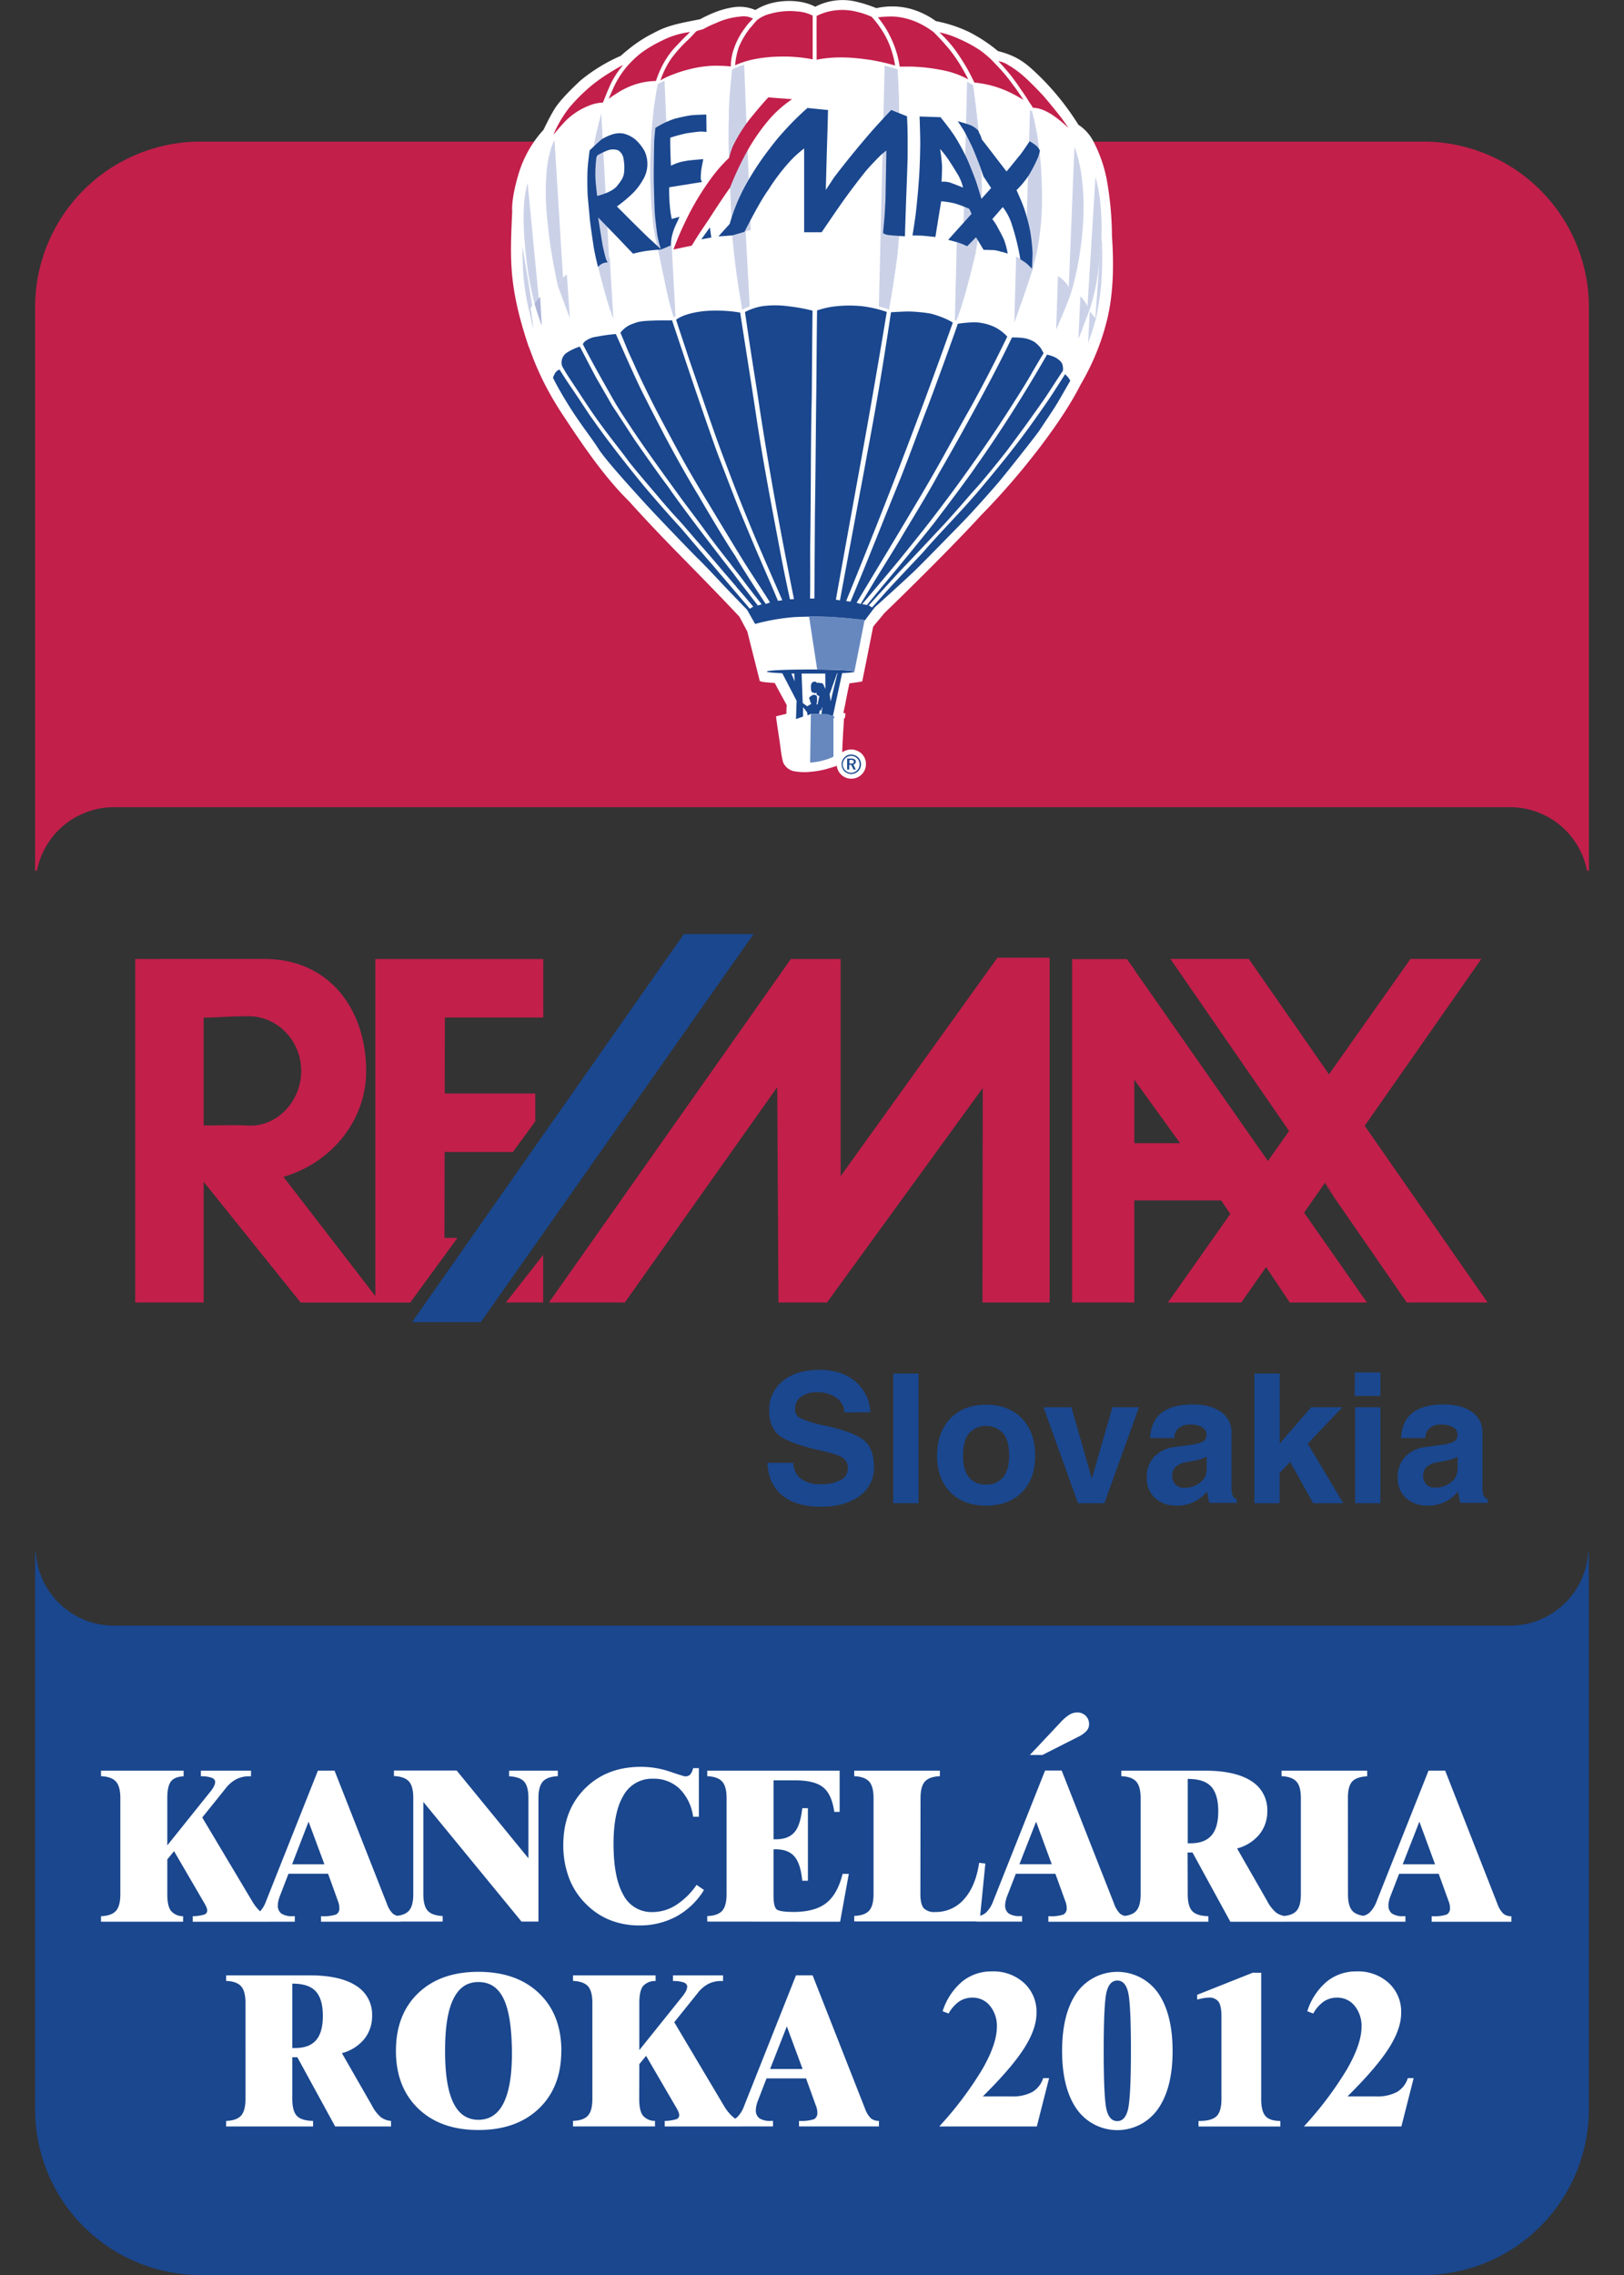 <svg id="Layer_1" data-name="Layer 1" xmlns="http://www.w3.org/2000/svg" xmlns:xlink="http://www.w3.org/1999/xlink" viewBox="0 0 500 700"><rect x="0" y="0" width="500" height="700" fill="#333333" stroke="none"/><defs><style>.cls-1{fill:none;clip-rule:evenodd;}.cls-2,.cls-34{fill:#1a478e;}.cls-2,.cls-3,.cls-36,.cls-4{fill-rule:evenodd;}.cls-3,.cls-37{fill:#c21f4b;}.cls-4,.cls-7{fill:#fff;}.cls-5{clip-path:url(#clip-path);}.cls-6{fill:#cbd2e8;}.cls-8{clip-path:url(#clip-path-2);}.cls-9{clip-path:url(#clip-path-3);}.cls-10{clip-path:url(#clip-path-4);}.cls-11{clip-path:url(#clip-path-5);}.cls-12{clip-path:url(#clip-path-6);}.cls-13{clip-path:url(#clip-path-7);}.cls-14{clip-path:url(#clip-path-8);}.cls-15{clip-path:url(#clip-path-9);}.cls-16{clip-path:url(#clip-path-10);}.cls-17{clip-path:url(#clip-path-11);}.cls-18{clip-path:url(#clip-path-12);}.cls-19{fill:#aeb5d8;}.cls-20{clip-path:url(#clip-path-13);}.cls-21{clip-path:url(#clip-path-14);}.cls-22{clip-path:url(#clip-path-15);}.cls-23{clip-path:url(#clip-path-16);}.cls-24{clip-path:url(#clip-path-17);}.cls-25{clip-path:url(#clip-path-18);}.cls-26{clip-path:url(#clip-path-19);}.cls-27{clip-path:url(#clip-path-20);}.cls-28{clip-path:url(#clip-path-21);}.cls-29{clip-path:url(#clip-path-22);}.cls-30{clip-path:url(#clip-path-23);}.cls-31{clip-path:url(#clip-path-24);}.cls-32{clip-path:url(#clip-path-25);}.cls-33,.cls-36{fill:#6788bf;}.cls-35{clip-path:url(#clip-path-26);}</style><clipPath id="clip-path"><path id="SVGID" class="cls-1" d="M167.87,44.82a34.88,34.88,0,0,0-6.54,18.09c-.56,8.41,1,20.19,1.9,24.53s1.37,6.07,1.37,6.07A8.45,8.45,0,0,1,166.71,91a16.89,16.89,0,0,1,5.13-2.71l-.74-3.57q-.87-4.27-1.55-8.6c-.37-2.32-.63-4.47-1.11-9.22a75.79,75.79,0,0,1-.26-12.68,34.58,34.58,0,0,1,1.43-8.54,17.79,17.79,0,0,1,1.87-4.05,11.37,11.37,0,0,0-3.61,3.17"/></clipPath><clipPath id="clip-path-2"><path id="SVGID-2" data-name="SVGID" class="cls-1" d="M163.23,96.87a6.77,6.77,0,0,1,.17-2.09,2.57,2.57,0,0,1,1.2-1.28c0-.15-.5-1.92-1.37-6.06a117.67,117.67,0,0,1-2-22.24,38.34,38.34,0,0,0-.32,5.56c-.07,3.28-.09,6.56,0,9.85a73.9,73.9,0,0,0,2.28,16.26"/></clipPath><clipPath id="clip-path-3"><path id="SVGID-3" data-name="SVGID" class="cls-1" d="M202.47,25.85a46.33,46.33,0,0,1,14.88-4.69,37.34,37.34,0,0,1,8,.22s-1.15,9.93-1,14.15c-.38,10.49.38,20.62.76,30.87.06,2.66.35,6.06.35,6.06a106.86,106.86,0,0,0-22.95,4.1,54.49,54.49,0,0,1-1.68-10.18,143.8,143.8,0,0,1-.45-21.29,116.7,116.7,0,0,1,2.1-19.24"/></clipPath><clipPath id="clip-path-4"><path id="SVGID-4" data-name="SVGID" class="cls-1" d="M225.35,21.38a27.6,27.6,0,0,1,4.9-1.83,40.51,40.51,0,0,1,14-1.15c3.17.28,6.26.87,6.26.87l.75,51.81a68.93,68.93,0,0,0-10-1.17,40.11,40.11,0,0,0-7.31.33,47.28,47.28,0,0,0-8.44,2.23h0s-.29-3.4-.35-6.06c-.38-10.25-1.14-20.38-.76-30.87-.11-4.22,1-14.15,1-14.15h0"/></clipPath><clipPath id="clip-path-5"><path id="SVGID-5" data-name="SVGID" class="cls-1" d="M250.49,19.27a44.11,44.11,0,0,1,9.31-.81,65.38,65.38,0,0,1,8.91.93,71.92,71.92,0,0,1,7.65,1.93s.38,5.55.42,8.37.39,16.88.25,23.59-.16,19.33-.16,19.33a78.81,78.81,0,0,0-8.31-1.36,69.34,69.34,0,0,0-11-.55c-3.29.18-5.87.33-6.3.38h0Z"/></clipPath><clipPath id="clip-path-6"><path id="SVGID-6" data-name="SVGID" class="cls-1" d="M276.37,21.32c.79,0,3.15.07,4.74.09a48,48,0,0,1,7.45.71,36.53,36.53,0,0,1,6.9,1.95,27.37,27.37,0,0,1,4.2,2.19S301,36.39,301.23,39.8s1,11.72,1.11,17.4a132.9,132.9,0,0,1-1.85,20.15,11.86,11.86,0,0,0-3-1.82,32.36,32.36,0,0,0-7.8-2.36,54.79,54.79,0,0,0-8.68-.72c-1.88,0-2.95.12-4.12.16h0s0-12.61.16-19.33-.21-20.77-.25-23.59-.4-8.16-.41-8.37"/></clipPath><clipPath id="clip-path-7"><path id="SVGID-7" data-name="SVGID" class="cls-1" d="M316.69,32.84a37.78,37.78,0,0,0-5.19-3.24,26.83,26.83,0,0,0-11.83-3.32c.07.55,1.36,10.21,1.56,13.52s1,11.72,1.11,17.4a134.18,134.18,0,0,1-1.84,20.15h0a9.23,9.23,0,0,1,4.49-.55,19.31,19.31,0,0,1,7.19,1.77,24.72,24.72,0,0,1,4,2.46A12.37,12.37,0,0,1,318,82.73s.79-2.73,1.1-4.56a82.13,82.13,0,0,0,1.71-15.56,136.12,136.12,0,0,0-.65-15.24c-.44-3.85-.69-5.43-1.07-7.43s-1.31-5.84-1.31-5.84l-.45,0-.62-1.24"/></clipPath><clipPath id="clip-path-8"><path id="SVGID-8" data-name="SVGID" class="cls-1" d="M317.76,34.1a4,4,0,0,1,.87,0,11.24,11.24,0,0,1,4.21,1.51,36.41,36.41,0,0,1,4,3,11.11,11.11,0,0,1,1.92,1.93c8.12,14.72,4.34,38.41,1.1,49.25a10.11,10.11,0,0,0-2.27-3.38,11.26,11.26,0,0,0-3.18-2.23,14.28,14.28,0,0,0-2.74-1,16,16,0,0,0-3.7-.46s.79-2.75,1.1-4.56a82.13,82.13,0,0,0,1.71-15.56,136.12,136.12,0,0,0-.65-15.24c-.44-3.85-.69-5.43-1.07-7.43s-1.28-5.76-1.31-5.84"/></clipPath><clipPath id="clip-path-9"><path id="SVGID-9" data-name="SVGID" class="cls-1" d="M335.37,95.7a10.38,10.38,0,0,0-3.19-4.87,5.5,5.5,0,0,0-2.31-1c3.21-10.74,6.94-34.07-.87-48.81a.34.34,0,0,0-.05-.14,10.13,10.13,0,0,1,5.17,4.95,33.18,33.18,0,0,1,2.34,5.71,62.37,62.37,0,0,1,2.06,8.78,73.09,73.09,0,0,1,.45,15,109.23,109.23,0,0,1-1.45,12,67.59,67.59,0,0,1-2.15,8.35"/></clipPath><clipPath id="clip-path-10"><path id="SVGID-10" data-name="SVGID" class="cls-1" d="M337.42,98.12c-.67-.79-1.37-1.64-2.05-2.43a65.72,65.72,0,0,0,2.15-8.34,109.23,109.23,0,0,0,1.45-12c.07-.81.11-1.57.15-2.31.06.57.12,1.19.17,1.84A126.27,126.27,0,0,1,339,88.15c-.35,3.47-1.19,8.15-1.58,10"/></clipPath><clipPath id="clip-path-11"><path id="SVGID-11" data-name="SVGID" class="cls-1" d="M164.59,93.51h0a109.2,109.2,0,0,0,3.6,10.33c1.51,3.26,4.2,8.93,4.2,8.93a4.86,4.86,0,0,0-1.54.94,5.1,5.1,0,0,0-1.05,1.63s-1.65-3.59-2.31-5.27-1.95-4.74-2.69-7a51.63,51.63,0,0,1-1.59-6.17,10.18,10.18,0,0,1,.1-1.85h0v0h0v0h0v0h0v-.05h0v0h0v0h0v0h0v-.16h0l0,0h0v0h0v0h0v0h0v0h0l0,0h0v0h0l0,0h0v0h0l0,0h0a.22.22,0,0,1,0-.08h0l0,0h0l0,0h0v0h0v0l0,0h0v0h0l0,0h0l0,0h0v0h0l0,0h0v0h0v0h0l0,0h0l0,0h0l.06,0h0l0,0h0l0,0h.05l0,0h0l0,0h0l0,0h.06l0,0,0,0h0l0,0h.08l0,0,0,0h0l0,0h0l0,0h0l0,0Z"/></clipPath><clipPath id="clip-path-12"><path id="SVGID-12" data-name="SVGID" class="cls-1" d="M171.84,88.31h0c.39.89,2,5.44,3,8.06,1.38,3.54,3.11,7.46,3.9,9-.06.18-.12.36-.19.54a8.33,8.33,0,0,0-1.79.48,10.35,10.35,0,0,0-3,1.73,4.41,4.41,0,0,0-1.45,2.06,6.62,6.62,0,0,0-.08,2,4.82,4.82,0,0,0,.13.54c-.16-.33-2.73-5.75-4.19-8.91a109.2,109.2,0,0,1-3.6-10.33h0A8.45,8.45,0,0,1,166.71,91a17.12,17.12,0,0,1,5.13-2.71"/></clipPath><clipPath id="clip-path-13"><path id="SVGID-13" data-name="SVGID" class="cls-1" d="M171.84,88.31v0Zm12.3-6.22,0,0s.59,2.61,1,4,1.59,6,2.52,8.78,2.67,6.86,2.67,6.86-.75.09-2.11.29-3.46.49-4.7.72a13.48,13.48,0,0,0-2.88.89,5.09,5.09,0,0,0-1.39,1,6.28,6.28,0,0,0-.5.71c-.8-1.55-2.52-5.47-3.9-9-1-2.62-2.62-7.17-3-8.06h0a3.77,3.77,0,0,1,.57-1.67,8.08,8.08,0,0,1,2.28-2.3,13.33,13.33,0,0,1,4.94-1.74A32.09,32.09,0,0,1,184.14,82.09Z"/></clipPath><clipPath id="clip-path-14"><path id="SVGID-14" data-name="SVGID" class="cls-1" d="M190.34,101.73a9.38,9.38,0,0,1,3-2.41,15.87,15.87,0,0,1,5.27-1.41c1.64-.12,3.84-.23,6.14-.24h2.61c-.3-.86-.56-1.61-.84-2.63-.76-2.75-1.37-5.51-1.93-8.28-.69-3.41-1.45-6.8-2.12-10.2-2.62.19-5.33.42-7.91.75l-1.32.21c-.61.09-1.18.17-1.71.27a14,14,0,0,0-4.17,1.61,14.31,14.31,0,0,0-3.19,2.68l0,0,0,.06h0l0,0s.59,2.61,1,4,1.59,6,2.52,8.78,2.62,6.75,2.67,6.86m0,0Z"/></clipPath><clipPath id="clip-path-15"><path id="SVGID-15" data-name="SVGID" class="cls-1" d="M184.2,82.09a14.31,14.31,0,0,1,3.19-2.68,14.79,14.79,0,0,1,5.68-1.88c3.22-.47,6.21-.73,9.44-1a53.77,53.77,0,0,1-1.69-10.19,143.8,143.8,0,0,1-.45-21.29,116.55,116.55,0,0,1,2.1-19.24,16.51,16.51,0,0,0-7.21,1.07,24,24,0,0,0-3.08,1.36,40.39,40.39,0,0,0-6.34,4.28,91.8,91.8,0,0,0-3.08,12.5c-1.46,12.53-1.67,25,1.44,37"/></clipPath><clipPath id="clip-path-16"><path id="SVGID-16" data-name="SVGID" class="cls-1" d="M171.84,88.32a3.85,3.85,0,0,1,.57-1.67,8.08,8.08,0,0,1,2.28-2.3,13.33,13.33,0,0,1,4.94-1.74,32.94,32.94,0,0,1,4.57-.52h0c-3.11-12-2.9-24.5-1.44-37a91.8,91.8,0,0,1,3.08-12.5h0v0a13.11,13.11,0,0,0-7.11,2.27,24.64,24.64,0,0,0-4.84,3.87,18,18,0,0,0-2.41,3,17.79,17.79,0,0,0-1.87,4.05,34.58,34.58,0,0,0-1.43,8.54,75.79,75.79,0,0,0,.26,12.68c.48,4.75.74,6.9,1.11,9.22q.67,4.32,1.55,8.6l.74,3.57h0"/></clipPath><clipPath id="clip-path-17"><path id="SVGID-17" data-name="SVGID" class="cls-1" d="M207.39,97.67h0a8.28,8.28,0,0,1,1.48-.89,19.54,19.54,0,0,1,4.4-1.47,30.94,30.94,0,0,1,5.6-.59c1.43,0,3.19,0,4.71,0s3.65.33,4,.38l.91.17s-.18-1.15-.43-2.69-.78-4.43-1.22-7.69-1-7.7-1.13-9.42-.26-2.88-.26-2.88l0-.19a106.29,106.29,0,0,0-22.9,4.09l0,.06c.67,3.39,1.43,6.77,2.11,10.16.56,2.77,1.17,5.53,1.93,8.28.28,1,.54,1.77.84,2.62"/></clipPath><clipPath id="clip-path-18"><path id="SVGID-18" data-name="SVGID" class="cls-1" d="M225.46,72.46l0,0,0,.17s.09,1.16.26,2.88.68,6.16,1.13,9.42,1,6.15,1.22,7.69.41,2.6.43,2.68h0l1-.5a17.54,17.54,0,0,1,3.3-1.11,32.1,32.1,0,0,1,5.78-.68,48,48,0,0,1,6.39.55c1.83.29,3.7.58,4.32.76s1.6.41,1.6.41S251,88.93,251,88s.13-6.62.16-9.69,0-7.23,0-7.23l0,0a69.62,69.62,0,0,0-10-1.16,40.11,40.11,0,0,0-7.31.33,48.64,48.64,0,0,0-8.43,2.22"/></clipPath><clipPath id="clip-path-19"><path id="SVGID-19" data-name="SVGID" class="cls-1" d="M251.27,71.07l0,0c0,.3,0,4.26,0,7.21S251,87.09,251,88s-.12,6.53-.13,6.74h0a27.7,27.7,0,0,1,4.74-1.25,28.8,28.8,0,0,1,5.88-.42,41.8,41.8,0,0,1,6.14.59,47,47,0,0,1,6.1,1.59s.76-4.2.94-5.3.92-6,1.28-8.5.63-5.35.71-6.5.2-2.34.2-2.34l-.07,0a80,80,0,0,0-8.25-1.34,69.34,69.34,0,0,0-11-.55c-3.19.18-5.72.32-6.25.37"/></clipPath><clipPath id="clip-path-20"><path id="SVGID-20" data-name="SVGID" class="cls-1" d="M276.89,72.61h0s-.11,1.19-.2,2.34-.36,4-.71,6.5-1.1,7.4-1.28,8.5-.9,5.11-.94,5.29a39.44,39.44,0,0,1,4.91-.31,41.13,41.13,0,0,1,5.92.34,27.65,27.65,0,0,1,9.85,3.45s1.27-3.19,1.92-5.45,1.44-5,2.37-8.63,1.78-7.3,1.78-7.3h0a11.86,11.86,0,0,0-3-1.82,32.36,32.36,0,0,0-7.8-2.36,54.79,54.79,0,0,0-8.68-.72c-1.87,0-2.94.12-4.11.16"/></clipPath><clipPath id="clip-path-21"><path id="SVGID-21" data-name="SVGID" class="cls-1" d="M300.5,77.36a9.23,9.23,0,0,1,4.49-.55,19.31,19.31,0,0,1,7.19,1.77,24.72,24.72,0,0,1,4,2.46A13,13,0,0,1,318,82.73s-1.75,5.42-2.84,8.46-3,8.49-4.12,11.87a11.25,11.25,0,0,0-4.11-3.15,14.59,14.59,0,0,0-7.15-1.65c-2.5,0-4.85.31-4.85.31l-.47.15c.09-.23,1.29-3.26,1.91-5.43s1.44-5,2.37-8.63,1.78-7.3,1.78-7.3h0m0,0h0Z"/></clipPath><clipPath id="clip-path-22"><path id="SVGID-22" data-name="SVGID" class="cls-1" d="M318,82.74h0a15.84,15.84,0,0,1,3.68.46,14.28,14.28,0,0,1,2.74,1,11.26,11.26,0,0,1,3.18,2.23,10.32,10.32,0,0,1,2.27,3.38c-.19.65-1.5,4.15-2.62,6.77-1.78,4.32-4,9.05-5.16,11.49a18.82,18.82,0,0,0-1.89-2.63,8.72,8.72,0,0,0-3.45-2,12,12,0,0,0-3.07-.41,23.63,23.63,0,0,0-2.66.07c1.12-3.38,3.06-8.69,4.12-11.87,1.07-3,2.76-8.2,2.84-8.45"/></clipPath><clipPath id="clip-path-23"><path id="SVGID-23" data-name="SVGID" class="cls-1" d="M322.08,108v0a11.61,11.61,0,0,1,2.43.66,6.86,6.86,0,0,1,2.49,1.71,4.63,4.63,0,0,1,1.07,2.74c.56-1.11,1.08-2.23,1.58-3.36,2-4.24,2.75-6.32,4.28-10.37.42-1.08.85-2.22,1.43-3.74a10.38,10.38,0,0,0-3.19-4.87,5.41,5.41,0,0,0-2.3-1h0c-.19.65-1.5,4.15-2.62,6.77-1.78,4.32-4,9.05-5.16,11.49v0"/></clipPath><clipPath id="clip-path-24"><path id="SVGID-24" data-name="SVGID" class="cls-1" d="M328.09,113.17h0c0,.14-.12.94-.12.94a3.76,3.76,0,0,1,1.13.87,6.69,6.69,0,0,1,.83,1.11c.63-1.08.76-1.31,1.37-2.34s2.07-4.15,3.36-7.34c1-2.64,1.55-4.12,1.9-5.43s.62-2,.86-2.87c-.67-.79-1.37-1.63-2-2.41h0c-.58,1.52-1,2.66-1.43,3.74-1.53,4-2.32,6.13-4.28,10.37-.5,1.13-1,2.25-1.57,3.36"/></clipPath><clipPath id="clip-path-25"><path id="SVGID-25" data-name="SVGID" class="cls-1" d="M232.46,191.85h0l3.62,14.76c.24-.35,6-.63,13.14-.64h1.34c6.8,0,12.2.3,12.5.63l3.16-15.88-2.33-.26h0l-.33,0h0c-3.16-.34-6.32-.62-9.49-.76h0l-2.38-.08H246.6l-.33,0h0l-.34,0h0c-.72,0-1.43.08-2.15.14h0c-.66.06-1.32.13-2,.21h0c-1.72.2-3.43.49-5.12.84-1.41.29-2.81.63-4.21,1"/></clipPath><clipPath id="clip-path-26"><path id="SVGID-26" data-name="SVGID" class="cls-1" d="M242.76,222l6.89-2.37-.27,15.07a19.19,19.19,0,0,1-2.94,0,3.62,3.62,0,0,1-1.11-.4,2.62,2.62,0,0,1-1.13-1.19,18.43,18.43,0,0,1-1-5c-.09-1.58-.44-6.09-.44-6.09"/></clipPath></defs><path class="cls-2" d="M10.81,477.36H11A24.13,24.13,0,0,0,35,500.2H465a24.13,24.13,0,0,0,24-22.84h.17V649.24A51,51,0,0,1,438.33,700H61.67a50.94,50.94,0,0,1-50.86-50.72Z"/><path class="cls-3" d="M489.19,94.3V267.9h-.57A24.14,24.14,0,0,0,465,248.37H35A24.14,24.14,0,0,0,11.38,267.9h-.57V94.3A50.94,50.94,0,0,1,61.67,43.57H438.33A51,51,0,0,1,489.19,94.3"/><path class="cls-4" d="M238.93,220.45c.3,2.64,1.1,7.32,1.42,10a32.93,32.93,0,0,0,.72,4,4.67,4.67,0,0,0,3.09,2.78,17.1,17.1,0,0,0,5.43.24,26.44,26.44,0,0,0,5.4-1c.81-.25,1.81-.53,2.64-.84a4.51,4.51,0,1,0,7.67-3.72,4.75,4.75,0,0,0-6-.42c.18-5.09.45-8.48.57-10.52h.26c0-.22.17-1.26.17-1.49-.15,0-.49-.08-.64-.12,1-4.58.86-4.54,1.87-9.11,1.72-.22,2.58-.32,3.93-.58,1.66-8.1,2-10,3.37-16.82,1.08-1.43,2.29-2.69,3.37-4.12,0,0,18.43-17.73,29.89-30.22,13-13.22,25.24-29.42,30.6-40.16A74,74,0,0,0,340.8,98.6c2-8.1,2.18-16.94,1.55-26.07A100.78,100.78,0,0,0,340.7,55a42.94,42.94,0,0,0-4.12-11.6,13.38,13.38,0,0,0-4.55-5,81.43,81.43,0,0,0-11.52-14.5c-4-3.89-6.72-6.55-13.25-8.18a47.29,47.29,0,0,0-8.85-5.85A41.72,41.72,0,0,0,288.14,6.5a24.31,24.31,0,0,0-8.05-3.85,22.34,22.34,0,0,0-10.27-.14,39.94,39.94,0,0,0-7-2.17A18.25,18.25,0,0,0,251,2.08C247-.06,241.87.07,238.63.71a18.21,18.21,0,0,0-6.07,2.37,12.37,12.37,0,0,0-7-.81,26.82,26.82,0,0,0-4.91,1.3,40.82,40.82,0,0,0-5.1,2.35c-6.15,1.21-9.89,1.82-14.22,4.19a41.64,41.64,0,0,0-7.85,5.07c-1.31,1.05-2,1.68-2.36,2a52.32,52.32,0,0,0-12.3,7.51c-2.72,2.5-6.51,6.25-8.15,8.94s-3.31,6.28-3.31,6.28a35.06,35.06,0,0,0-7.61,13.29C157.26,61.35,157.7,65,157.7,65c-.68,14.81-1.1,23.08,4.94,41.3,1,2.26,3.22,10.12,10.48,21.12,5.67,8.6,12.67,19.11,20.54,26.8,11.58,12.9,19.66,20.31,34,35.54l2.43,4.56c1.25,5.06,2.56,10.1,3.81,15.15.14.46,3.87.59,4.65.7,1.22,2.39,2.28,4.21,3.67,6.81a23.7,23.7,0,0,0-.09,2.62c-.81.27-2.35.55-3.17.82"/><path class="cls-2" d="M244.56,207.25l-.9,0,1,2.4Zm9.53,0c-1.42,0-2.94,0-4.52,0H246.8l.34,9.05.84.63.57.4c.35-.26.84-.49,1.19-.75a.46.46,0,0,1-.06-.27.36.36,0,0,0,0-.21l-.26,0v-.63a4.1,4.1,0,0,1-.28-.46.43.43,0,0,1,.06-.37,2.2,2.2,0,0,1,.89-.71,1.06,1.06,0,0,1,1.08,0c.41.17.35.48.38.73s0,1.28,0,1.28-.06.31-.1.39,0,.37.05.53a.17.17,0,0,1,.09-.12s.1,0,.11,0c.23-.79.36-1.75.59-2.53a3.75,3.75,0,0,1-.84-.49c-.11-.16,0-.57,0-.57a.72.72,0,0,0-.38.11c-.14.11-.52-.08-.93-.22s-.46-.76-.46-1.5a2.37,2.37,0,0,1,.3-1.47,1.41,1.41,0,0,1,1-.33.4.4,0,0,1,.41.38,2.48,2.48,0,0,1,.66-.05.73.73,0,0,1,.38.11,2.31,2.31,0,0,1,.79.08c.21.11.35.49.49.84a8.4,8.4,0,0,0,.41.88Zm3.76-.1h-.13l-2.3,6.47c.12.63.21,1.52.33,2.16C256.41,213,257.11,210.06,257.85,207.16ZM249.57,206c7.45,0,13.5.3,13.5.66,0,.18-1.44.34-3.79.46l-2.85,13.19-1.77-.55-1.75,0,.3-2.35-.3.77c0,.12,0,.25-.08.38l-.43,0c-.08.38-.15.75-.22,1.12l-2.48-.05-1.06.49c-.06-.33-.11-.66-.17-1-.41-.46-.81-1.07-1.22-1.52,0,.91,0,2,0,2.88l-2.18.76c.06-1.87.12-3.74.19-5.61l-4.41-8.48c-2.91-.12-4.75-.31-4.75-.51C236.07,206.27,242.12,206,249.57,206Zm-77.3-92.29c1.88,3,2.91,4.49,4.56,6.92,0,0,2.08,3.07,4.45,6.7,1.38,2,5.52,7.77,6.89,9.44,1.15,1.66,8.28,10.63,9.29,11.78,1.26,1.61,7.93,9.35,12,13.72,2.81,3.28,6.91,8.16,9.72,11.33,1.1,1.31,11.65,13.68,11.65,13.68.28-.09.8-.5,1.09-.6,0,0-3.57-4.27-4.66-5.45-1.2-1.5-4-4.68-5.1-6s-4.41-5.18-6.72-7.79-5-5.84-6.37-7.32c-2.9-3.1-5.12-5.73-6.71-7.63s-5.61-6.5-8.85-10.58c-1.47-2.11-5.61-7.24-8.53-11.27-2.44-3.31-4.35-6.22-6.49-9.48-1-1.54-3.62-5.43-4.25-6.48s-1-1.71-1.12-1.94a2.89,2.89,0,0,1-.22-1.41,3.55,3.55,0,0,1,1.43-2.68,16,16,0,0,1,4.19-2c1.65,3.13,3.32,6.39,5,9.52,0,0,3,5.2,5,8.68,3.74,5.6,6.91,10.65,8.11,12.25,2.78,4,6.51,9.29,9.12,12.73,2,3,8.45,11.62,12,16.24,2.21,2.85,4.63,6.08,7.88,10.17,1.25,1.75,7.71,10.09,7.71,10.09l1.12-.38-.14-.25s-3.86-4.86-5.26-6.79-3.2-4.09-4.37-5.71c-2.36-2.93-5.72-7.33-7.77-10.17s-5.49-7.32-7.27-9.77-5.77-7.94-8.31-11.5-4.4-6.25-6.32-9.09c-2.45-3.7-4.76-7.06-7.24-11.56-4.38-7.69-6.56-11.76-8.33-15.19a2.24,2.24,0,0,1,.95-1.08,7,7,0,0,1,3.31-1.24,52.76,52.76,0,0,1,5.9-.82c2.56,5.71,4.85,11,7.42,16.39,1,2.07,4.22,8.41,7.54,14.75,3.16,6,7.85,14.34,10.56,18.68,2.29,4,8.7,14.78,11.1,18.23,1.94,3.39,7.84,12.53,9.54,15l1.3-.45c-1.73-2.83-5-7.75-7.19-11.18s-7.78-12.71-10.63-17.41-6.73-11.15-9.32-15.88-7.1-13.14-8.7-16.3-4.59-9.29-5.58-11.56-2-4.25-2.63-5.86l-2-4.82A8,8,0,0,1,195,99.57c1.68-.72,3.26-.84,6.08-.92,2.47-.13,4.83,0,5.83-.1.46,1.38,4.76,14.27,6.64,19.8s6.3,18.42,7.68,22,5.17,13.48,6.43,16.56,4.72,11.35,5,12,3,6.95,4,9.25,2.44,5.68,2.86,6.71l1.34-.17c-.78-1.83-6.42-14.67-8.76-20.27s-5.44-13.35-6.92-17.26S221.69,138,220.27,134,215,118.8,214,115.87s-1.68-4.8-2.72-8-2.46-7.34-3.12-9.49c1.67-1.28,4.79-2.25,8.61-2.65a41.81,41.81,0,0,1,6.43-.08,39.28,39.28,0,0,1,4.69.54c1.65,10.76,3.31,21,5,32.24,2.07,13.92,4.8,27.9,7.4,41.73,1.13,6,2.56,12.6,2.93,14.25l1.23-.07c-4-20-7.28-37.46-10.51-58.33-1.48-10-2.49-15.45-4.57-30a18,18,0,0,1,5.4-1.81,30.64,30.64,0,0,1,8.32.08,52.46,52.46,0,0,1,7.08,1.31c-.12,9-.16,17.42-.25,26.92-.15,5.71-.22,13.31-.27,21.57,0,4.07-.12,18.94-.19,22.92-.06,3.58.05,12.84-.07,17.16l1.34,0q.09-12.93.17-25.85c.17-11.28.24-20.12.33-30.18.17-11.7.18-21.73.33-32.6a25.65,25.65,0,0,1,4.81-1.17,38.56,38.56,0,0,1,9.15-.13,36.53,36.53,0,0,1,7.5,1.75c-2.43,14.8-5,29.56-7.67,44.31s-5.37,29.5-8,44.25a8.64,8.64,0,0,1,1.25.2c2.08-11.23,4.21-22.58,6.29-33.8.72-3.81,1.39-7.35,2-10.78,2.41-12.83,4.47-24.29,7.43-44.08,0,0,4.61-.29,5.7-.23a47.15,47.15,0,0,1,6.57.65,30.22,30.22,0,0,1,4.93,1.76,16.07,16.07,0,0,1,1.84,1c-10.61,29.91-21.34,57.48-32.84,85.67l1.32.2c5.36-12.73,10.14-25.1,15.38-37.88,3.44-8.71,5.76-15.32,8.16-21.48s9.54-26,9.5-26.15a38.25,38.25,0,0,1,5.38-.45,15.85,15.85,0,0,1,6.18,1.56,13.8,13.8,0,0,1,3.68,2.84c-3.45,7.12-6.46,13-10.92,21.17-2.94,5.17-5.79,10.37-8.67,15.54q-4.45,8-9.22,15.92c-5.81,9.81-11.71,19.49-17.58,29.27a10.7,10.7,0,0,1,1.23.39c.56-.91,3.18-5.22,4.29-7.07,1.26-2.09,6.76-10.86,8.87-14.5,4.55-7.57,8.18-13.51,10.92-18.62,5.7-9.79,11.36-20.24,14.07-25.28,2.9-5.38,5.54-10.49,8.46-16.55a24.53,24.53,0,0,1,3.38.15,9.06,9.06,0,0,1,3.58,1.26,9.4,9.4,0,0,1,2,2c.31.55.77,1.42.77,1.42s-2.87,4.77-3.81,6.45-3,5.05-5.09,8.28c-4.6,7.33-9.91,15.13-15.37,22.71-3.57,5-7.2,9.81-10.72,14.38-2.6,3.34-7.36,9.26-9.37,11.73s-10.54,12.59-11.48,13.65l1.46.29c.71-.84,4.07-5,5.71-6.92,1.83-2.19,6.65-8,8.79-10.65s6.08-7.45,7.13-8.94c3.78-4.94,10-13.27,11.72-15.85,7.7-10.86,15.35-22.93,22.1-34.7,0,0,1.16.31,1.82.56a6.31,6.31,0,0,1,2.13,1.34,2.62,2.62,0,0,1,.9,1.72,3.41,3.41,0,0,1,0,1.44c-.69.92-3.46,5.29-5.18,7.86-.94,1.42-4.34,6.17-5.71,8.09s-4.68,6.36-6.09,8.26-8.32,10.45-10.33,12.49c-1.92,2.2-6.34,7.35-9.51,10.75s-9.35,10-11.75,12.48-11.19,12.22-11.19,12.22h-.05a4.61,4.61,0,0,1,1.06.61c2.07-2.27,4.3-4.81,6.13-6.78s7.29-7.76,9.41-10c5.76-6.69,12.07-12.88,17.76-19.66,5.89-7,11.85-14.28,17.52-22.42,4.34-6.07,5.36-7.85,6.06-8.91s2.56-4,2.56-4a7.43,7.43,0,0,1,1.15,1.22,6.48,6.48,0,0,0,.47.75s-2.68,4.69-3.91,6.77-4.32,6.61-5.51,8.42-9.92,12.78-12.29,15.63-8.26,9.38-10.14,11.35-13.29,13.65-16.11,16.38-12.25,11.2-12.25,11.2h0q-1.53,2-3,4a115.27,115.27,0,0,0-21.64-1,64.25,64.25,0,0,0-12.19,2.12L230,187.6s-5.16-5.31-7-7.27-6-6.43-7.9-8.25-13.61-14-17.1-17.86-11.51-12.62-13.74-16.12-5.53-7.55-9-13.09-5-8.76-5-8.76a7,7,0,0,1,.83-1.72,4.78,4.78,0,0,1,.74-.65Z"/><path class="cls-3" d="M187.41,30.39s1.3-.94,2.22-1.5a24.68,24.68,0,0,1,6.21-3,22.57,22.57,0,0,1,4.39-.88c.79-.06,1.74-.11,1.74-.11a29.35,29.35,0,0,1,1.49-3.77,25.79,25.79,0,0,1,4.27-6.45c2.43-2.57,2.85-3,4.74-4.83a26.14,26.14,0,0,0-8.7,2.67,38.74,38.74,0,0,0-6.48,3.85,32,32,0,0,0-4.37,4.22,28.88,28.88,0,0,0-3.66,5.6c-.81,1.71-1.85,4.19-1.85,4.19m37.6-10a16.49,16.49,0,0,1,1-5.54,23.05,23.05,0,0,1,3.49-6.42,17.13,17.13,0,0,1,2.35-2.65A5.84,5.84,0,0,0,228,5.09a22.53,22.53,0,0,0-7.54,2,32.37,32.37,0,0,0-3.9,1.85c-.87.27-1.45.38-2.14.66-.51.44-.86,1-2.53,2.61a43.34,43.34,0,0,0-5.28,5.89,27.87,27.87,0,0,0-3.28,6.64,22.49,22.49,0,0,1,4.1-1.91,37.55,37.55,0,0,1,4.38-1.41A36.17,36.17,0,0,1,219,20.25,51.42,51.42,0,0,1,225,20.43ZM250.21,4.8c0,4.45,0,8.87,0,13.46a46.52,46.52,0,0,0-10.39-.84,42.94,42.94,0,0,0-8.55,1,27.72,27.72,0,0,0-4.94,1.67,23,23,0,0,1,1.12-5.52,24.35,24.35,0,0,1,3.54-6c.8-.83,1.49-1.81,2.11-2.4a10.47,10.47,0,0,1,4-1.92,22.17,22.17,0,0,1,8.31-.73A12.32,12.32,0,0,1,250.21,4.8Zm1.22.1c-.05,4.49,0,9,0,13.48a34.67,34.67,0,0,1,5.58-.67,45.68,45.68,0,0,1,5.23.08c2,.14,4.08.4,6.08.7a70.15,70.15,0,0,1,7.27,1.67,30.08,30.08,0,0,0-1.77-6.47A26.66,26.66,0,0,0,271,8.51a27.58,27.58,0,0,0-2.64-3.34,24,24,0,0,0-4.54-1.54,18.14,18.14,0,0,0-9.67.18A19.85,19.85,0,0,0,251.43,4.9Zm18.87.44A30.68,30.68,0,0,1,274.89,13,30.07,30.07,0,0,1,277,20.49c1.23,0,2.17,0,3.43,0a56.71,56.71,0,0,1,9.76,1.11,27.32,27.32,0,0,1,7.94,2.83s-1-1.93-1.66-3.06A47,47,0,0,0,292,14.82c-.88-1-1.79-2.11-2.73-3.06s-1.65-1.78-2-2a25.25,25.25,0,0,0-4.93-2.91,21.4,21.4,0,0,0-7.3-1.77A33.48,33.48,0,0,0,270.3,5.34ZM300,25.41a35.51,35.51,0,0,1,4.18.66,32.37,32.37,0,0,1,7,2.49,38.66,38.66,0,0,1,3.93,2.21s-1.82-2.9-2.93-4.26c-1.3-1.76-1.89-2.59-3.18-4.09s-2.5-2.7-3.89-4.17a35.54,35.54,0,0,0-3.29-2.73A41.42,41.42,0,0,0,295.34,12a27.49,27.49,0,0,0-6.13-2.05,45.49,45.49,0,0,1,4.33,4.7,66.75,66.75,0,0,1,4,6.06C298.39,22.11,300,25.41,300,25.41Zm7.36-6.59c1.53,1.61,2,2.16,3.4,3.83.51.58,2.18,2.8,3.5,4.8,1.19,1.63,2.52,3.76,2.74,4.16a9.7,9.7,0,0,1,1,1.54,9.31,9.31,0,0,1,2.77.54,16.79,16.79,0,0,1,3.31,1.72,37.66,37.66,0,0,1,4.91,4c-1.45-2.12-2.14-3.09-3.46-4.73-1.61-2-2.31-2.88-4.29-5.18-1.57-1.72-4.3-4.47-5.68-5.7A30.7,30.7,0,0,0,310.41,20,7.75,7.75,0,0,0,307.34,18.82ZM191.86,20A27.49,27.49,0,0,0,188,25.87c-1,2.26-1.55,3.64-2.36,5.69a12.51,12.51,0,0,0-4.2.91,21,21,0,0,0-7.57,5c-2.26,2.45-2.81,3.25-3.49,4a36.25,36.25,0,0,1,4.9-8.36,54.87,54.87,0,0,1,7-6.92A54.07,54.07,0,0,1,189,21.6,27.33,27.33,0,0,1,191.86,20Z"/><g class="cls-5"><rect class="cls-6" x="158.62" y="38.65" width="4.81" height="55.79" transform="translate(-5.64 15.75) rotate(-5.5)"/><rect class="cls-7" x="169.8" y="37.57" width="4.81" height="55.79" transform="translate(-5.49 16.82) rotate(-5.51)"/></g><g class="cls-8"><rect class="cls-6" x="158.17" y="63.67" width="3.44" height="33.76" transform="translate(-11.02 27.24) rotate(-9.42)"/><rect class="cls-7" x="163.9" y="62.72" width="3.44" height="33.76" transform="translate(-10.79 28.17) rotate(-9.42)"/></g><g class="cls-9"><rect class="cls-6" x="198.92" y="17.61" width="6.66" height="59.95" transform="translate(-1.87 8.81) rotate(-2.48)"/><rect class="cls-7" x="220.46" y="16.67" width="6.66" height="59.95" transform="translate(-1.81 9.74) rotate(-2.48)"/></g><g class="cls-10"><rect class="cls-6" x="223.11" y="14.88" width="6.77" height="58.56" transform="matrix(1, -0.04, 0.04, 1, -1.57, 9.02)"/><rect class="cls-7" x="246.03" y="13.97" width="6.77" height="58.56" transform="translate(-1.52 9.93) rotate(-2.27)"/></g><g class="cls-11"><rect class="cls-6" x="232.53" y="27.67" width="85.08" height="5.95" transform="translate(237.97 304.93) rotate(-88.65)"/><rect class="cls-7" x="209.31" y="27.13" width="85.08" height="5.95" transform="translate(215.84 281.18) rotate(-88.65)"/></g><g class="cls-12"><rect class="cls-6" x="256.48" y="31.02" width="88.01" height="5.87" transform="translate(259.07 333.5) rotate(-88.58)"/><rect class="cls-7" x="233.6" y="30.45" width="88.01" height="5.87" transform="translate(237.33 310.07) rotate(-88.58)"/></g><g class="cls-13"><rect class="cls-6" x="275.23" y="36.44" width="88.65" height="5.16" transform="translate(270.73 357.22) rotate(-88.24)"/><rect class="cls-7" x="256.07" y="35.85" width="88.65" height="5.16" transform="translate(252.74 337.5) rotate(-88.24)"/></g><g class="cls-14"><rect class="cls-6" x="289.32" y="44.34" width="87.46" height="4.66" transform="translate(272.96 377.56) rotate(-87.68)"/><rect class="cls-7" x="274.24" y="43.73" width="87.46" height="4.66" transform="translate(259.11 361.91) rotate(-87.68)"/></g><g class="cls-15"><rect class="cls-6" x="296.55" y="51.04" width="86.03" height="4.47" transform="translate(265.45 388.91) rotate(-86.46)"/><rect class="cls-7" x="285.31" y="50.34" width="86.03" height="4.47" transform="translate(255.6 377.03) rotate(-86.46)"/></g><g class="cls-16"><rect class="cls-6" x="320.03" y="77.66" width="39.32" height="2.13" transform="translate(236.48 411.8) rotate(-85.83)"/><rect class="cls-7" x="315.27" y="77.31" width="39.32" height="2.13" transform="translate(232.41 406.72) rotate(-85.83)"/></g><g class="cls-17"><rect class="cls-6" x="161.72" y="93.6" width="3.21" height="25.44" transform="translate(-12.5 22.27) rotate(-7.51)"/><rect class="cls-7" x="171.16" y="92.36" width="3.21" height="25.44" transform="translate(-12.26 23.5) rotate(-7.51)"/></g><g class="cls-18"><rect class="cls-19" x="163.9" y="88.29" width="2.99" height="27.32" transform="translate(-5.34 9.21) rotate(-3.14)"/><rect class="cls-7" x="178.26" y="87.5" width="2.99" height="27.32" transform="translate(-5.27 10) rotate(-3.14)"/></g><g class="cls-20"><rect class="cls-6" x="170.98" y="82.04" width="4.32" height="27.29" transform="translate(-6.24 12.28) rotate(-3.99)"/><rect class="cls-7" x="187.78" y="80.87" width="4.32" height="27.29" transform="translate(-6.11 13.44) rotate(-3.99)"/></g><g class="cls-21"><rect class="cls-6" x="183.34" y="76.49" width="5.1" height="29.51" transform="translate(-5.13 11.29) rotate(-3.43)"/><rect class="cls-7" x="204.21" y="75.24" width="5.1" height="29.51" transform="translate(-5.02 12.54) rotate(-3.43)"/></g><g class="cls-22"><rect class="cls-6" x="180.16" y="22.32" width="5.92" height="60.78" transform="translate(-2.56 9.87) rotate(-3.07)"/><rect class="cls-7" x="198.5" y="21.34" width="5.92" height="60.78" transform="translate(-2.48 10.85) rotate(-3.07)"/></g><g class="cls-23"><rect class="cls-6" x="166.23" y="29.15" width="5.48" height="60.17" transform="translate(-3.33 10.54) rotate(-3.54)"/><rect class="cls-7" x="182.45" y="28.15" width="5.48" height="60.17" transform="translate(-3.24 11.54) rotate(-3.54)"/></g><g class="cls-24"><rect class="cls-6" x="201.79" y="72.37" width="5.63" height="29.58" transform="translate(-4.38 11.1) rotate(-3.08)"/><rect class="cls-7" x="224.85" y="71.13" width="5.63" height="29.58" transform="translate(-4.28 12.34) rotate(-3.08)"/></g><g class="cls-25"><rect class="cls-6" x="224.7" y="69.78" width="5.6" height="29.87" transform="translate(-4.3 12.59) rotate(-3.14)"/><rect class="cls-7" x="247.62" y="68.52" width="5.6" height="29.87" transform="translate(-4.19 13.84) rotate(-3.14)"/></g><g class="cls-26"><rect class="cls-6" x="254.65" y="73.21" width="39.02" height="6.33" transform="translate(191.32 348.66) rotate(-88.64)"/><rect class="cls-7" x="231.13" y="72.66" width="39.02" height="6.33" transform="translate(168.91 324.6) rotate(-88.64)"/></g><g class="cls-27"><rect class="cls-6" x="276.88" y="75.28" width="41.7" height="6.53" transform="translate(211.89 374.26) rotate(-88.59)"/><rect class="cls-7" x="252.62" y="74.68" width="41.7" height="6.53" transform="translate(188.82 349.42) rotate(-88.59)"/></g><g class="cls-28"><rect class="cls-6" x="294.79" y="79.96" width="41.7" height="5.8" transform="translate(224 396.07) rotate(-88.4)"/><rect class="cls-7" x="273.24" y="79.36" width="41.7" height="5.8" transform="translate(203.65 373.94) rotate(-88.4)"/></g><g class="cls-29"><rect class="cls-6" x="307.99" y="86.16" width="40.16" height="4.91" transform="translate(228.5 413.52) rotate(-88.08)"/><rect class="cls-7" x="290.59" y="85.57" width="40.16" height="4.91" transform="translate(212.27 395.57) rotate(-88.08)"/></g><g class="cls-30"><rect class="cls-6" x="315.76" y="93.36" width="37.06" height="3.74" transform="translate(224.47 425.01) rotate(-87.48)"/><rect class="cls-7" x="303.12" y="92.8" width="37.06" height="3.74" transform="translate(212.94 411.85) rotate(-87.48)"/></g><g class="cls-31"><rect class="cls-6" x="320.62" y="98.95" width="32.31" height="2.98" transform="translate(218.32 431.31) rotate(-86.91)"/><rect class="cls-7" x="311.39" y="98.45" width="32.31" height="2.98" transform="translate(210.09 421.62) rotate(-86.91)"/></g><g class="cls-32"><rect class="cls-33" x="214.57" y="188.71" width="16.94" height="34.47" transform="translate(-28.52 36.02) rotate(-8.68)"/><rect class="cls-33" x="250.83" y="183.17" width="16.94" height="34.47" transform="translate(-27.27 41.43) rotate(-8.68)"/></g><path class="cls-34" d="M262.08,232.19a3,3,0,0,1,1.15.22,2.85,2.85,0,0,1,1,.66,2.63,2.63,0,0,1,.63,1,3,3,0,0,1,0,2.26,2.62,2.62,0,0,1-.64.94,3.19,3.19,0,0,1-1,.66,3,3,0,0,1-2.25,0,3.43,3.43,0,0,1-1-.66,3.16,3.16,0,0,1-.64-1,2.87,2.87,0,0,1-.22-1.12,3,3,0,0,1,.23-1.13,3.23,3.23,0,0,1,.67-1,2.61,2.61,0,0,1,.92-.63,3,3,0,0,1,1.13-.21m2.58,3a2.54,2.54,0,0,0-.19-1,2.38,2.38,0,0,0-.54-.83,2.58,2.58,0,0,0-.84-.56,2.55,2.55,0,0,0-1-.2,2.45,2.45,0,0,0-1,.19,2.35,2.35,0,0,0-.81.54,2.72,2.72,0,0,0-.58.86,2.4,2.4,0,0,0-.21,1,2.46,2.46,0,0,0,.2,1,2.59,2.59,0,0,0,.56.83,2.52,2.52,0,0,0,1.8.77,2.72,2.72,0,0,0,1-.19,2.79,2.79,0,0,0,.85-.56,2.42,2.42,0,0,0,.75-1.79Zm-2.5-1.76a2,2,0,0,1,1,.23.79.79,0,0,1,.35.69.88.88,0,0,1-.2.59.94.94,0,0,1-.57.31l.75,1.53h-.71l-.68-1.43h-.62v1.43h-.64v-3.35Zm-.11.41h-.52v1.11h.53a1.29,1.29,0,0,0,.65-.12.45.45,0,0,0,.2-.41.49.49,0,0,0-.2-.44A1.25,1.25,0,0,0,262.05,233.82Z"/><g class="cls-35"><rect class="cls-33" x="251.33" y="216.93" width="2.01" height="17.78" transform="translate(-23.76 29.77) rotate(-6.45)"/><rect class="cls-7" x="239.84" y="218.23" width="2.01" height="17.78" transform="translate(-23.98 28.48) rotate(-6.45)"/></g><path class="cls-36" d="M249.65,219.61l5,.12,1.73.54.46.12V221h-.24c0,3.94,0,7.89,0,11.83a15,15,0,0,1-3.18,1.15,17.39,17.39,0,0,1-4,.65Z"/><path class="cls-2" d="M289.42,45.84a42.75,42.75,0,0,1,.62,5.34c0,1.82-.15,4.75-.15,4.75a7.06,7.06,0,0,1,2.53.22c1.09.36,4.09,1.57,4.09,1.57a14.41,14.41,0,0,0-1.81-4.34c-1.42-2.34-2.25-3.59-3-4.72a33.43,33.43,0,0,0-2.26-2.82m-105.52,2a1.68,1.68,0,0,0-.33.83,44.29,44.29,0,0,0-.29,5.47c.06,2.45.56,6.16.56,6.16.93-.23,4.7-1.27,6.11-3.07,1.29-1.61,1.9-2.46,2.16-4a14.38,14.38,0,0,0-.15-4.32,3.69,3.69,0,0,0-1.6-2.63,4.64,4.64,0,0,0-3.14-.06A21.89,21.89,0,0,0,183.9,47.81Zm34.64,22.13.44,3.12-3.09.56Zm2.68,2.78,4.26-.32,3.71-1.09c.89-1.75,4.9-9.61,7.32-12.88a62.74,62.74,0,0,1,6.64-8.78,33.41,33.41,0,0,1,4.41-4V71.47l5.39,0s4.3-6.35,6.61-9.61,5.26-7.07,6.7-8.87,4.38-4.76,5-5.34,1.62-1.34,1.62-1.34q-.14,7.66-.28,15.33s-.21,3.92-.29,5-.46,5.11-.46,5.11a4.5,4.5,0,0,0,2.11.61c1.52.17,4.63.35,4.63.35q.19-6.14.41-12.28s.42-10.57.42-12.58c0-4,.09-7.14-.2-12.08l-4.86-1.93s-4,4.26-5.87,6.39c-4.11,4.73-8.05,9.53-11.84,14.53-.78,1.24-2.42,3.68-2.42,3.68s.3-11.6.39-14.05.3-10.53.3-10.53l-6.34-.64a89.1,89.1,0,0,0-8.41,8.5c-.89,1-2,2.38-3.22,4A86.59,86.59,0,0,0,229,58a58.08,58.08,0,0,0-4.35,10.92S221.19,72.72,221.22,72.72Zm59.72-.29s2.17,0,3.21.08,3.82.39,3.82.39q.88-5.52,1.78-11a29.86,29.86,0,0,1,4.2.66,43.85,43.85,0,0,1,4.45,1.66c.24.52.47,1,.71,1.54l-7.2,8,2.92.79a22.82,22.82,0,0,1,2.93,1.19l2.71-2.77c.8,1.29,1.55,2.58,2.34,3.87l2.9.07a10.07,10.07,0,0,1,2.37.49,16.8,16.8,0,0,1,2.15.6,22.88,22.88,0,0,0-1.16-4.33c-.7-1.57-1.72-3.34-2.22-4.28a15.8,15.8,0,0,0-1.36-2c1.07-1.2,2.16-2.5,3.23-3.7a17.35,17.35,0,0,1,2.94,5.84,69.86,69.86,0,0,1,2.46,10.21s1.28.81,1.87,1.26a18.23,18.23,0,0,1,1.71,1.68s.17-4,.19-4.64a53.37,53.37,0,0,0-.79-7.21,57.55,57.55,0,0,0-1.68-6.36c-.56-1.8-2.47-6-2.47-6a27.84,27.84,0,0,0,3.81-4.61,47.59,47.59,0,0,0,2.76-5.35,14.9,14.9,0,0,0,.64-2.17A4.63,4.63,0,0,0,319,44.8a14.15,14.15,0,0,0-2-1.33s-2.33,3.52-3.05,4.35c-1.11,1.31-2.89,3.61-4.06,4.93-2.54-3.26-5.09-6.63-7.63-9.89a6.94,6.94,0,0,0-.61-1.64c-.39-.66-.17-.8-.72-1.3a7.1,7.1,0,0,0-2.11-1.39c-.86-.36-3.95-1.24-3.95-1.24s1.39,2.06,1.95,3,2.19,4.19,2.74,5.46,2.2,5.41,2.42,6.11.8,2.4.8,2.4l2.37,3.6c-1,1.11-2,2.22-3,3.32,0,0-1.2-4.12-1.72-5.56s-1.71-4.46-2.29-5.83A63.5,63.5,0,0,0,294,42c-1.62-2.51-4.44-5.94-4.44-5.94l-6.44-.21s.24,6.63.21,8.66-.11,6.08-.36,10-.77,9.15-1.05,11.41S280.94,72.43,280.94,72.43Zm-96.83,9.69a3.77,3.77,0,0,1,3-1.41,4.62,4.62,0,0,1-.71-1.59c-.33-1.16-.61-2.4-.82-3.37s-1.44-8.87-1.44-8.87l5.17,5.33c1.86,1.92,3.72,3.91,5.58,5.82a40.24,40.24,0,0,1,4.27-.88c2.17-.27,4.34-.4,4.34-.4l3-1.25a14.68,14.68,0,0,1,.3-2.62,18.42,18.42,0,0,1,1.5-4.25c.36-.73.89-1.95.89-1.95l-2.39.67a29.24,29.24,0,0,1-.6-4.09,38.81,38.81,0,0,1-.18-5.67L216.19,56a1.83,1.83,0,0,1-.43-1.32,17.06,17.06,0,0,1,.29-3.25l.47-2.47s-2.89.25-4.26.39A24.67,24.67,0,0,0,209,50a16.43,16.43,0,0,0-2.43,1c-.13-2.88-.24-5.75-.21-8.63a44.08,44.08,0,0,1,5.22-1.39c1.63-.22,3.47-.49,4.13-.49s1.81.11,1.81.11l-.06-5.36s-3.76.08-5.14.3-3.26.65-4.46.95a25.36,25.36,0,0,0-4.35,1.87c-.8.43-1.74,1-1.74,1s-.31,3.16-.34,4-.22,10-.13,13,.17,8.4.45,10.88.46,4.13.71,5.59a37.74,37.74,0,0,0,1,3.83s-2.81-2.62-3.63-3.35-6.61-6.47-7.35-7.23-2.55-2.55-2.55-2.55A40.35,40.35,0,0,0,195.27,59a18.27,18.27,0,0,0,2.56-3.48,9.38,9.38,0,0,0,.66-8.94,13.38,13.38,0,0,0-2.91-3.68,9.29,9.29,0,0,0-3.68-1.81,7.61,7.61,0,0,0-2.75.08,15.1,15.1,0,0,0-3.82,1.64c-.69.51-3.79,3.45-3.79,3.45s-.56,4-.65,6.13-.07,6.4.06,8,.5,5.23.61,6.69.84,6.42,1.09,8C183,77.79,184.11,82.12,184.11,82.12Z"/><path class="cls-3" d="M207.25,76.78,213,75.57c2-3.42,4.65-7.14,5.67-8.75,1.14-1.77,5.06-7.75,6.06-9a90.21,90.21,0,0,1,5.15-11,60.44,60.44,0,0,1,7.31-10.49,35.3,35.3,0,0,1,6.68-5.79c-2.42-.23-4.89-.36-7.31-.59-1.36,1.43-4.22,4.79-6.05,7.11a48.32,48.32,0,0,0-4.87,7.9,25.81,25.81,0,0,0-1.15,3.58,46.32,46.32,0,0,0-5.92,6.84,82.24,82.24,0,0,0-7.27,12.17c-1.9,4-2.29,4.91-4,9.28"/><path class="cls-7" d="M431.87,573.63h9.95L437,560.51Zm-3.85,10a11.41,11.41,0,0,0-.4,1.4,5.88,5.88,0,0,0-.14,1.18,3,3,0,0,0,1.09,2.58,5.93,5.93,0,0,0,3.49.8h.64v1.7H418.65v-1.7a4.36,4.36,0,0,0,3-1.09,9.09,9.09,0,0,0,2.17-3.43l16-40.26h5.12L461,585.75a7.84,7.84,0,0,0,1.84,3.06,3.71,3.71,0,0,0,2.48.79v1.7H440.78v-1.7a12.74,12.74,0,0,0,4.64-.51,2.11,2.11,0,0,0,1-2,5.17,5.17,0,0,0-.11-1.09,6.12,6.12,0,0,0-.36-1.15l-3-8.3H430.76Zm-13-.77q0,3.58,1.33,5.07c.89,1,2.44,1.55,4.62,1.66v1.7H394.56v-1.7c2.18-.09,3.73-.64,4.62-1.65s1.33-2.69,1.33-5.08V553.25c0-2.39-.45-4.09-1.36-5.08s-2.43-1.56-4.59-1.65v-1.7h26.37v1.73q-3.31.18-4.63,1.64T415,553.25Zm-49.34,0c0,2.48.47,4.2,1.41,5.19s2.59,1.49,4.95,1.54l0,1.7H345.23v-1.7q3.24-.11,4.59-1.62c.9-1,1.36-2.72,1.36-5.11V553.26c0-2.4-.46-4.09-1.36-5.09s-2.43-1.56-4.59-1.65v-1.7h25.7q9.4,0,14.33,3.2a10.39,10.39,0,0,1,4.91,9.28,11.08,11.08,0,0,1-2.46,7.17,13.15,13.15,0,0,1-6.84,4.28l9.23,16.1a11.74,11.74,0,0,0,2.76,3.61A6,6,0,0,0,396,589.6v1.7h-17.2L367.15,570h-1.51Zm0-15.7h.9c2.88,0,5-.79,6.41-2.41s2.09-4.09,2.09-7.46-.73-6-2.2-7.59-3.87-2.34-7.2-2.34ZM317.07,540l9.35-9.94a14.06,14.06,0,0,1,2.78-2.43,4.6,4.6,0,0,1,2.4-.72,3.61,3.61,0,0,1,2.64,1,3.5,3.5,0,0,1,1.07,2.59,3.11,3.11,0,0,1-.8,2.11,9.07,9.07,0,0,1-2.71,1.88L320.92,540Zm-3.21,33.6h9.95L319,560.51Zm-3.85,10a11.41,11.41,0,0,0-.4,1.4,5.88,5.88,0,0,0-.14,1.18,3,3,0,0,0,1.09,2.58,6,6,0,0,0,3.49.8h.64v1.7H300.64v-1.7a4.34,4.34,0,0,0,2.95-1.09,9.09,9.09,0,0,0,2.17-3.43l16-40.26h5.11L343,585.75a8,8,0,0,0,1.84,3.06,3.71,3.71,0,0,0,2.48.79v1.7H322.77v-1.7a12.74,12.74,0,0,0,4.64-.51,2.11,2.11,0,0,0,1-2,5.17,5.17,0,0,0-.11-1.09,6.12,6.12,0,0,0-.36-1.15l-3-8.3H312.75Zm-26.64-.77c0,2,.35,3.47,1,4.28a4.5,4.5,0,0,0,3.57,1.2,11.44,11.44,0,0,0,8.92-4q3.53-3.95,4.6-11.14l1.91.23-1.77,17.81H263v-1.7q3.24-.11,4.59-1.62c.9-1,1.36-2.72,1.36-5.11V553.25c0-2.39-.46-4.09-1.36-5.08s-2.43-1.56-4.59-1.65v-1.7h26.37v1.7q-3.29.16-4.62,1.66t-1.34,5.07Zm-65.62,8.43v-1.7q3.24-.11,4.59-1.62c.9-1,1.36-2.72,1.36-5.11V553.25c0-2.39-.46-4.09-1.36-5.08s-2.43-1.56-4.59-1.65v-1.7h40.76v12.69h-1.65c-.51-3.6-1.64-6.11-3.41-7.55s-4.65-2.16-8.68-2.16h-6.61v18.13h.77c2.55,0,4.44-.73,5.7-2.21s2-3.93,2.37-7.36h1.74v22.33H247c-.33-3.51-1.14-6-2.41-7.47s-3.23-2.21-5.86-2.21h-.57v14.4c0,2.25.35,3.62,1,4.12s2.42.76,5.19.76q6.5,0,10-2.71t5.07-9h1.91l-2.67,14.72Zm-1-9.73a23,23,0,0,1-8.47,8.13,23.59,23.59,0,0,1-11.49,2.78,24,24,0,0,1-8.82-1.59,21.49,21.49,0,0,1-7.28-4.74,22.1,22.1,0,0,1-5.42-8.08,28.16,28.16,0,0,1-1.84-10.36q0-10.68,6.66-17.35t17.24-6.68a27.92,27.92,0,0,1,8.91,1.47c2.92,1,4.49,1.46,4.68,1.46a2.1,2.1,0,0,0,1.54-.52,4.63,4.63,0,0,0,.94-2h1.77V559H213.4a15,15,0,0,0-4.18-8.63,11.42,11.42,0,0,0-8.17-3.07,10,10,0,0,0-9.06,5.1q-3.11,5.11-3.09,15,0,10.32,3,15.61a9.72,9.72,0,0,0,9,5.32,13.47,13.47,0,0,0,7.21-2.14,22.13,22.13,0,0,0,6.35-6.23Zm-89.51-28.32c0-2.39-.45-4.09-1.35-5.08s-2.44-1.56-4.6-1.65v-1.7H140.6l22.09,27V553.25q0-3.59-1.32-5.06t-4.63-1.64v-1.73h15v1.7q-3.24.13-4.6,1.65c-.9,1-1.36,2.69-1.36,5.08v38h-5.22l-30.22-36.82v28.39q0,3.58,1.33,5.07c.89,1,2.44,1.55,4.62,1.66v1.7h-15v-1.7q3.24-.11,4.6-1.62t1.35-5.11ZM89.93,573.63h9.95L95,560.51Zm-3.85,10a9.87,9.87,0,0,0-.4,1.4,5.88,5.88,0,0,0-.14,1.18,3,3,0,0,0,1.09,2.58,5.93,5.93,0,0,0,3.49.8h.64v1.7H76.71v-1.7a4.38,4.38,0,0,0,3-1.09,9.09,9.09,0,0,0,2.17-3.43l16-40.26H103l16.1,40.93a7.84,7.84,0,0,0,1.84,3.06,3.68,3.68,0,0,0,2.47.79v1.7H98.84v-1.7a12.78,12.78,0,0,0,4.64-.51,2.11,2.11,0,0,0,1-2,5.2,5.2,0,0,0-.12-1.09,6.08,6.08,0,0,0-.35-1.15l-3-8.3H88.82Zm-34.57-.77q0,3.58,1.11,5.07a4.74,4.74,0,0,0,3.75,1.66l0,1.7H31.1v-1.7q3.24-.11,4.59-1.62c.9-1,1.36-2.72,1.36-5.11V553.25c0-2.39-.46-4.09-1.36-5.08s-2.43-1.56-4.59-1.65v-1.7H56.53v1.73c-1.85.1-3.16.62-3.9,1.59s-1.12,2.68-1.12,5.11v14.56l13.15-16.4a8.9,8.9,0,0,0,1.19-1.75,3.13,3.13,0,0,0,.39-1.4c0-.55-.37-1-1.11-1.27a9.38,9.38,0,0,0-3.28-.44v-1.73H77.28v1.73h-.53a8.7,8.7,0,0,0-4,.9,10.36,10.36,0,0,0-3.36,2.92l-7.12,8.86,15.46,25.91a13.38,13.38,0,0,0,2.59,3.17,5.2,5.2,0,0,0,2.63,1.29v1.7H59.34v-1.7a12.91,12.91,0,0,0,3.52-.5,1.25,1.25,0,0,0,.93-1.2,2.52,2.52,0,0,0-.18-.94,11.36,11.36,0,0,0-.79-1.54l-9.23-15.83-2.08,2.53Z"/><path class="cls-7" d="M401.45,654.29a108.75,108.75,0,0,0,13.22-17.53q4.51-7.82,4.52-13.1a9.78,9.78,0,0,0-2.12-6.48,6.77,6.77,0,0,0-5.41-2.52,7.22,7.22,0,0,0-4.09,1.19,11,11,0,0,0-3.24,3.7l-1.84-.71a19.65,19.65,0,0,1,6-9.12,14.17,14.17,0,0,1,9.18-3.13,13.94,13.94,0,0,1,9.91,3.57,12,12,0,0,1,3.81,9.25q0,4.89-3.86,10.91t-12.67,14.73h8.78a12.88,12.88,0,0,0,6.46-1.36,7.59,7.59,0,0,0,3.34-4.26h1.8l-3.78,14.86ZM388.3,607v38.87c0,2.5.45,4.25,1.33,5.24s2.4,1.49,4.57,1.49v1.7H369v-1.7h.3c2.52,0,4.28-.5,5.27-1.48s1.49-2.73,1.49-5.25V620.48c0-2.2-.3-3.73-.89-4.57a3.49,3.49,0,0,0-3.06-1.25,10.09,10.09,0,0,0-1.53.15q-.89.15-2,.45v-1.47l17.12-6.8ZM327,631.06q0-11.47,4.5-17.9a15.36,15.36,0,0,1,25,0q4.51,6.44,4.52,17.9t-4.52,17.88a15.29,15.29,0,0,1-25,0Q327,642.51,327,631.06Zm17,21.59c1.6,0,2.71-1.2,3.29-3.61s.9-8.43.9-18q0-14.72-.9-18.18c-.58-2.31-1.69-3.46-3.29-3.46s-2.71,1.16-3.3,3.48-.89,8.37-.89,18.16.3,15.84.89,18.17S342.42,652.65,344,652.65Zm-54.82,1.64a108.75,108.75,0,0,0,13.22-17.53q4.51-7.82,4.52-13.1a9.78,9.78,0,0,0-2.12-6.48,6.77,6.77,0,0,0-5.41-2.52,7.22,7.22,0,0,0-4.09,1.19,11,11,0,0,0-3.24,3.7l-1.84-.71a19.73,19.73,0,0,1,6-9.12,14.17,14.17,0,0,1,9.18-3.13,13.94,13.94,0,0,1,9.91,3.57,12,12,0,0,1,3.81,9.25q0,4.89-3.86,10.91t-12.67,14.73h8.78a12.88,12.88,0,0,0,6.46-1.36,7.59,7.59,0,0,0,3.34-4.26H323l-3.78,14.86Zm-52.08-17.68h10l-4.85-13.11Zm-3.85,10a11.52,11.52,0,0,0-.4,1.41,5.79,5.79,0,0,0-.14,1.17,3,3,0,0,0,1.09,2.59,6,6,0,0,0,3.49.8H238v1.7H223.91v-1.7a4.34,4.34,0,0,0,3-1.09,9.06,9.06,0,0,0,2.17-3.44l16-40.26h5.11l16.1,40.94a8,8,0,0,0,1.84,3.06,3.76,3.76,0,0,0,2.48.79v1.7H246v-1.7a12.66,12.66,0,0,0,4.64-.52,2.1,2.1,0,0,0,1-2,5.26,5.26,0,0,0-.11-1.1,6,6,0,0,0-.36-1.14l-3-8.31H236Zm-36.44-.76c0,2.38.36,4.08,1.11,5.07a4.78,4.78,0,0,0,3.74,1.66l0,1.7H176.42v-1.7q3.24-.11,4.6-1.63c.9-1,1.36-2.72,1.36-5.1V616.23c0-2.38-.46-4.09-1.36-5.08s-2.44-1.55-4.6-1.64V607.8h25.43v1.74a4.93,4.93,0,0,0-3.89,1.59c-.74,1-1.12,2.67-1.12,5.1V630.8L210,614.4a10.67,10.67,0,0,0,1.19-1.75,3.15,3.15,0,0,0,.38-1.41c0-.55-.36-1-1.1-1.27a9.71,9.71,0,0,0-3.28-.43V607.8h15.43v1.74h-.54a8.75,8.75,0,0,0-4,.89,10.2,10.2,0,0,0-3.36,2.93l-7.13,8.86L223,648.13a13.75,13.75,0,0,0,2.58,3.16,5.2,5.2,0,0,0,2.64,1.3v1.7H204.66v-1.7a13.14,13.14,0,0,0,3.52-.51,1.25,1.25,0,0,0,.94-1.2,2.73,2.73,0,0,0-.18-.93,11.33,11.33,0,0,0-.79-1.55l-9.23-15.83-2.08,2.54Zm-24-14.8q0,11.15-6.9,17.74t-18.6,6.6q-11.68,0-18.54-6.6t-6.87-17.74q0-11.2,6.85-17.77t18.56-6.56q11.73,0,18.62,6.56T172.84,631.06Zm-25.5,21.19c3.4,0,6-1.7,7.71-5.1s2.59-8.46,2.59-15.15q0-11.47-2.48-16.81c-1.64-3.55-4.26-5.32-7.82-5.32s-6,1.74-7.73,5.22-2.55,8.81-2.55,16,.84,12.43,2.55,15.94S143.88,652.25,147.34,652.25ZM90,645.86c0,2.48.47,4.2,1.4,5.18s2.6,1.5,5,1.55l0,1.7H69.62v-1.7q3.24-.11,4.6-1.63c.9-1,1.36-2.72,1.36-5.1V616.25c0-2.4-.46-4.09-1.36-5.1s-2.44-1.55-4.6-1.64V607.8H95.33q9.4,0,14.32,3.2a10.38,10.38,0,0,1,4.91,9.29,11.1,11.1,0,0,1-2.45,7.16,13.27,13.27,0,0,1-6.84,4.29l9.23,16.09a11.59,11.59,0,0,0,2.76,3.61,6.07,6.07,0,0,0,3.13,1.15v1.7h-17.2L91.55,633H90Zm0-15.7h.9q4.32,0,6.41-2.41t2.09-7.46c0-3.51-.73-6-2.21-7.6s-3.87-2.34-7.19-2.34Z"/><path class="cls-37" d="M349.23,351.75V332.22l14.1,19.53Zm-182,49V386.13l-11.49,14.65ZM62.7,313.09c2.86.12,7.24-.41,13.79-.41,9,0,16.25,7.58,16.25,16.86s-7.44,17.23-16.25,16.79c-6.08-.3-10.62.08-13.79-.06Zm0,50.71h.14l29.74,37h33.71l14.55-19.91h-4l.06-26.43h21l6.89-9.39v-8.62H136.92l.05-23.37h30.3v-18H115.56V398.79l-28-36.31-.26-.37c14.74-4.34,25.44-17.28,25.44-32.57,0-18.85-11.27-34.48-31.31-34.48H41.63V400.78H62.7Zm345.11.31.13-.17,3,4.28Zm-48.24,36.67h22.6l7.63-10.9,7.31,10.9h23.75l-19.35-27.66,6.29-9,25.32,36.65H458l-37.83-54.37,35.91-51.35H434.26l-25.09,35.51-24.7-35.51H360.34L396.89,348l-6.52,9.23-41.14-58.84v-.13l-2.3-3.16H330.08V400.78h19.15v-31.4H376l2.79,4.15Zm-57-66-.09,66h20.68V294.68H307.09L258.82,361.9V295.06H243.5L169,400.78h23.36l46.93-66.26.38,66.26h14.94Z"/><polygon class="cls-34" points="148.02 406.82 126.86 406.82 210.56 287.4 232.01 287.4 148.02 406.82"/><path class="cls-34" d="M448.77,451.61v-3.39a12.39,12.39,0,0,1-3.59,1.22l-2.87.54a6,6,0,0,0-3.09,1.4,3.41,3.41,0,0,0-1.06,2.57,3.87,3.87,0,0,0,.95,2.77,3.49,3.49,0,0,0,2.65,1,7.44,7.44,0,0,0,6-2.63,4.58,4.58,0,0,0,.73-1.52,7.24,7.24,0,0,0,.3-2m-9.37,11.67a9.2,9.2,0,0,1-6.58-2.34,8.09,8.09,0,0,1-2.51-6.18,9.16,9.16,0,0,1,2.26-6.47,10.7,10.7,0,0,1,6.56-3.05l5.13-.7a11.38,11.38,0,0,0,3.34-.93,1.9,1.9,0,0,0,.88-1,2.68,2.68,0,0,0,.23-1.44,2.64,2.64,0,0,0-1.28-1.95,7.05,7.05,0,0,0-3.81-.85,5.13,5.13,0,0,0-3.48,1.09,4.06,4.06,0,0,0-1.33,3.06h-7.47q.26-5.18,3.53-7.76t9.63-2.57c3.68,0,6.57.77,8.7,2.32a7.44,7.44,0,0,1,3.19,6.34v16.49a8.5,8.5,0,0,0,.32,2.79,2.49,2.49,0,0,0,1.31,1.26v1.08h-8.41a18.94,18.94,0,0,1-.68-3.5l0-.05A11.83,11.83,0,0,1,439.4,463.28Zm-22.29-40.95H425v7.22h-7.92Zm.07,40.19V433H425v29.53h-7.79Zm-31,0V422.63H394v21.55L403.69,433h9.61l-10.67,11.2,10.94,18.33h-9.26l-7.11-12.71-3.22,3.4v9.31h-7.79Zm-14.68-10.91v-3.39a12.39,12.39,0,0,1-3.59,1.22l-2.87.54a6,6,0,0,0-3.09,1.4A3.41,3.41,0,0,0,360.9,454a3.87,3.87,0,0,0,1,2.77,3.49,3.49,0,0,0,2.65,1,7.42,7.42,0,0,0,6-2.63,4.39,4.39,0,0,0,.73-1.52A6.87,6.87,0,0,0,371.51,451.61Zm-9.37,11.67a9.21,9.21,0,0,1-6.58-2.34,8.09,8.09,0,0,1-2.5-6.18,9.15,9.15,0,0,1,2.25-6.47,10.7,10.7,0,0,1,6.56-3.05l5.14-.7a11.4,11.4,0,0,0,3.33-.93,1.86,1.86,0,0,0,.88-1,2.68,2.68,0,0,0,.23-1.44,2.64,2.64,0,0,0-1.28-1.95,7,7,0,0,0-3.81-.85,5.14,5.14,0,0,0-3.48,1.09,4.09,4.09,0,0,0-1.33,3.06h-7.47q.26-5.18,3.53-7.76t9.64-2.57c3.67,0,6.56.77,8.69,2.32a7.42,7.42,0,0,1,3.19,6.34v16.49a8.5,8.5,0,0,0,.32,2.79,2.49,2.49,0,0,0,1.31,1.26v1.08h-8.41a19.8,19.8,0,0,1-.68-3.5l0-.05A11.86,11.86,0,0,1,362.14,463.28ZM321.28,433h8.59l6.28,22h0l6.34-22h8.19l-10.67,29.53h-8.11Zm-17.69,23.78a6.37,6.37,0,0,0,5.29-2.28c1.22-1.52,1.82-3.74,1.82-6.66s-.6-5.24-1.82-6.79a7.18,7.18,0,0,0-10.57,0q-1.81,2.32-1.81,6.79t1.81,6.66A6.32,6.32,0,0,0,303.59,456.77Zm0,6.51c-4.62,0-8.28-1.38-11-4.15s-4.08-6.51-4.08-11.21,1.36-8.64,4.08-11.46,6.39-4.25,11-4.25,8.33,1.41,11.05,4.25,4.06,6.65,4.06,11.46-1.35,8.44-4.06,11.21S308.24,463.28,303.59,463.28ZM275,462.52V422.63h7.79v39.89H275Zm-15-27.92h0a5.91,5.91,0,0,0-2.49-4.52,9.77,9.77,0,0,0-5.94-1.67,7.8,7.8,0,0,0-5,1.4,4.64,4.64,0,0,0-1.79,3.89,3,3,0,0,0,1.87,2.77,37.59,37.59,0,0,0,7.85,2.3c5.79,1.31,9.68,2.81,11.63,4.51s2.94,4.39,2.94,8.12a10.56,10.56,0,0,1-4.42,8.91c-3,2.19-6.94,3.3-12,3.3s-9-1.17-11.83-3.51-4.36-5.64-4.55-10h8a6.16,6.16,0,0,0,2.3,4.88,9.55,9.55,0,0,0,6,1.71,12.58,12.58,0,0,0,6.23-1.28,4,4,0,0,0,2.23-3.58,3.69,3.69,0,0,0-1.61-3.31q-1.58-1.05-6.73-2.19c-6.32-1.42-10.56-2.95-12.69-4.59s-3.17-4.17-3.17-7.63a11.2,11.2,0,0,1,4.2-9.21q4.22-3.4,11.37-3.4,6.69,0,10.9,3.53a13.2,13.2,0,0,1,4.67,9.52Z"/></svg>